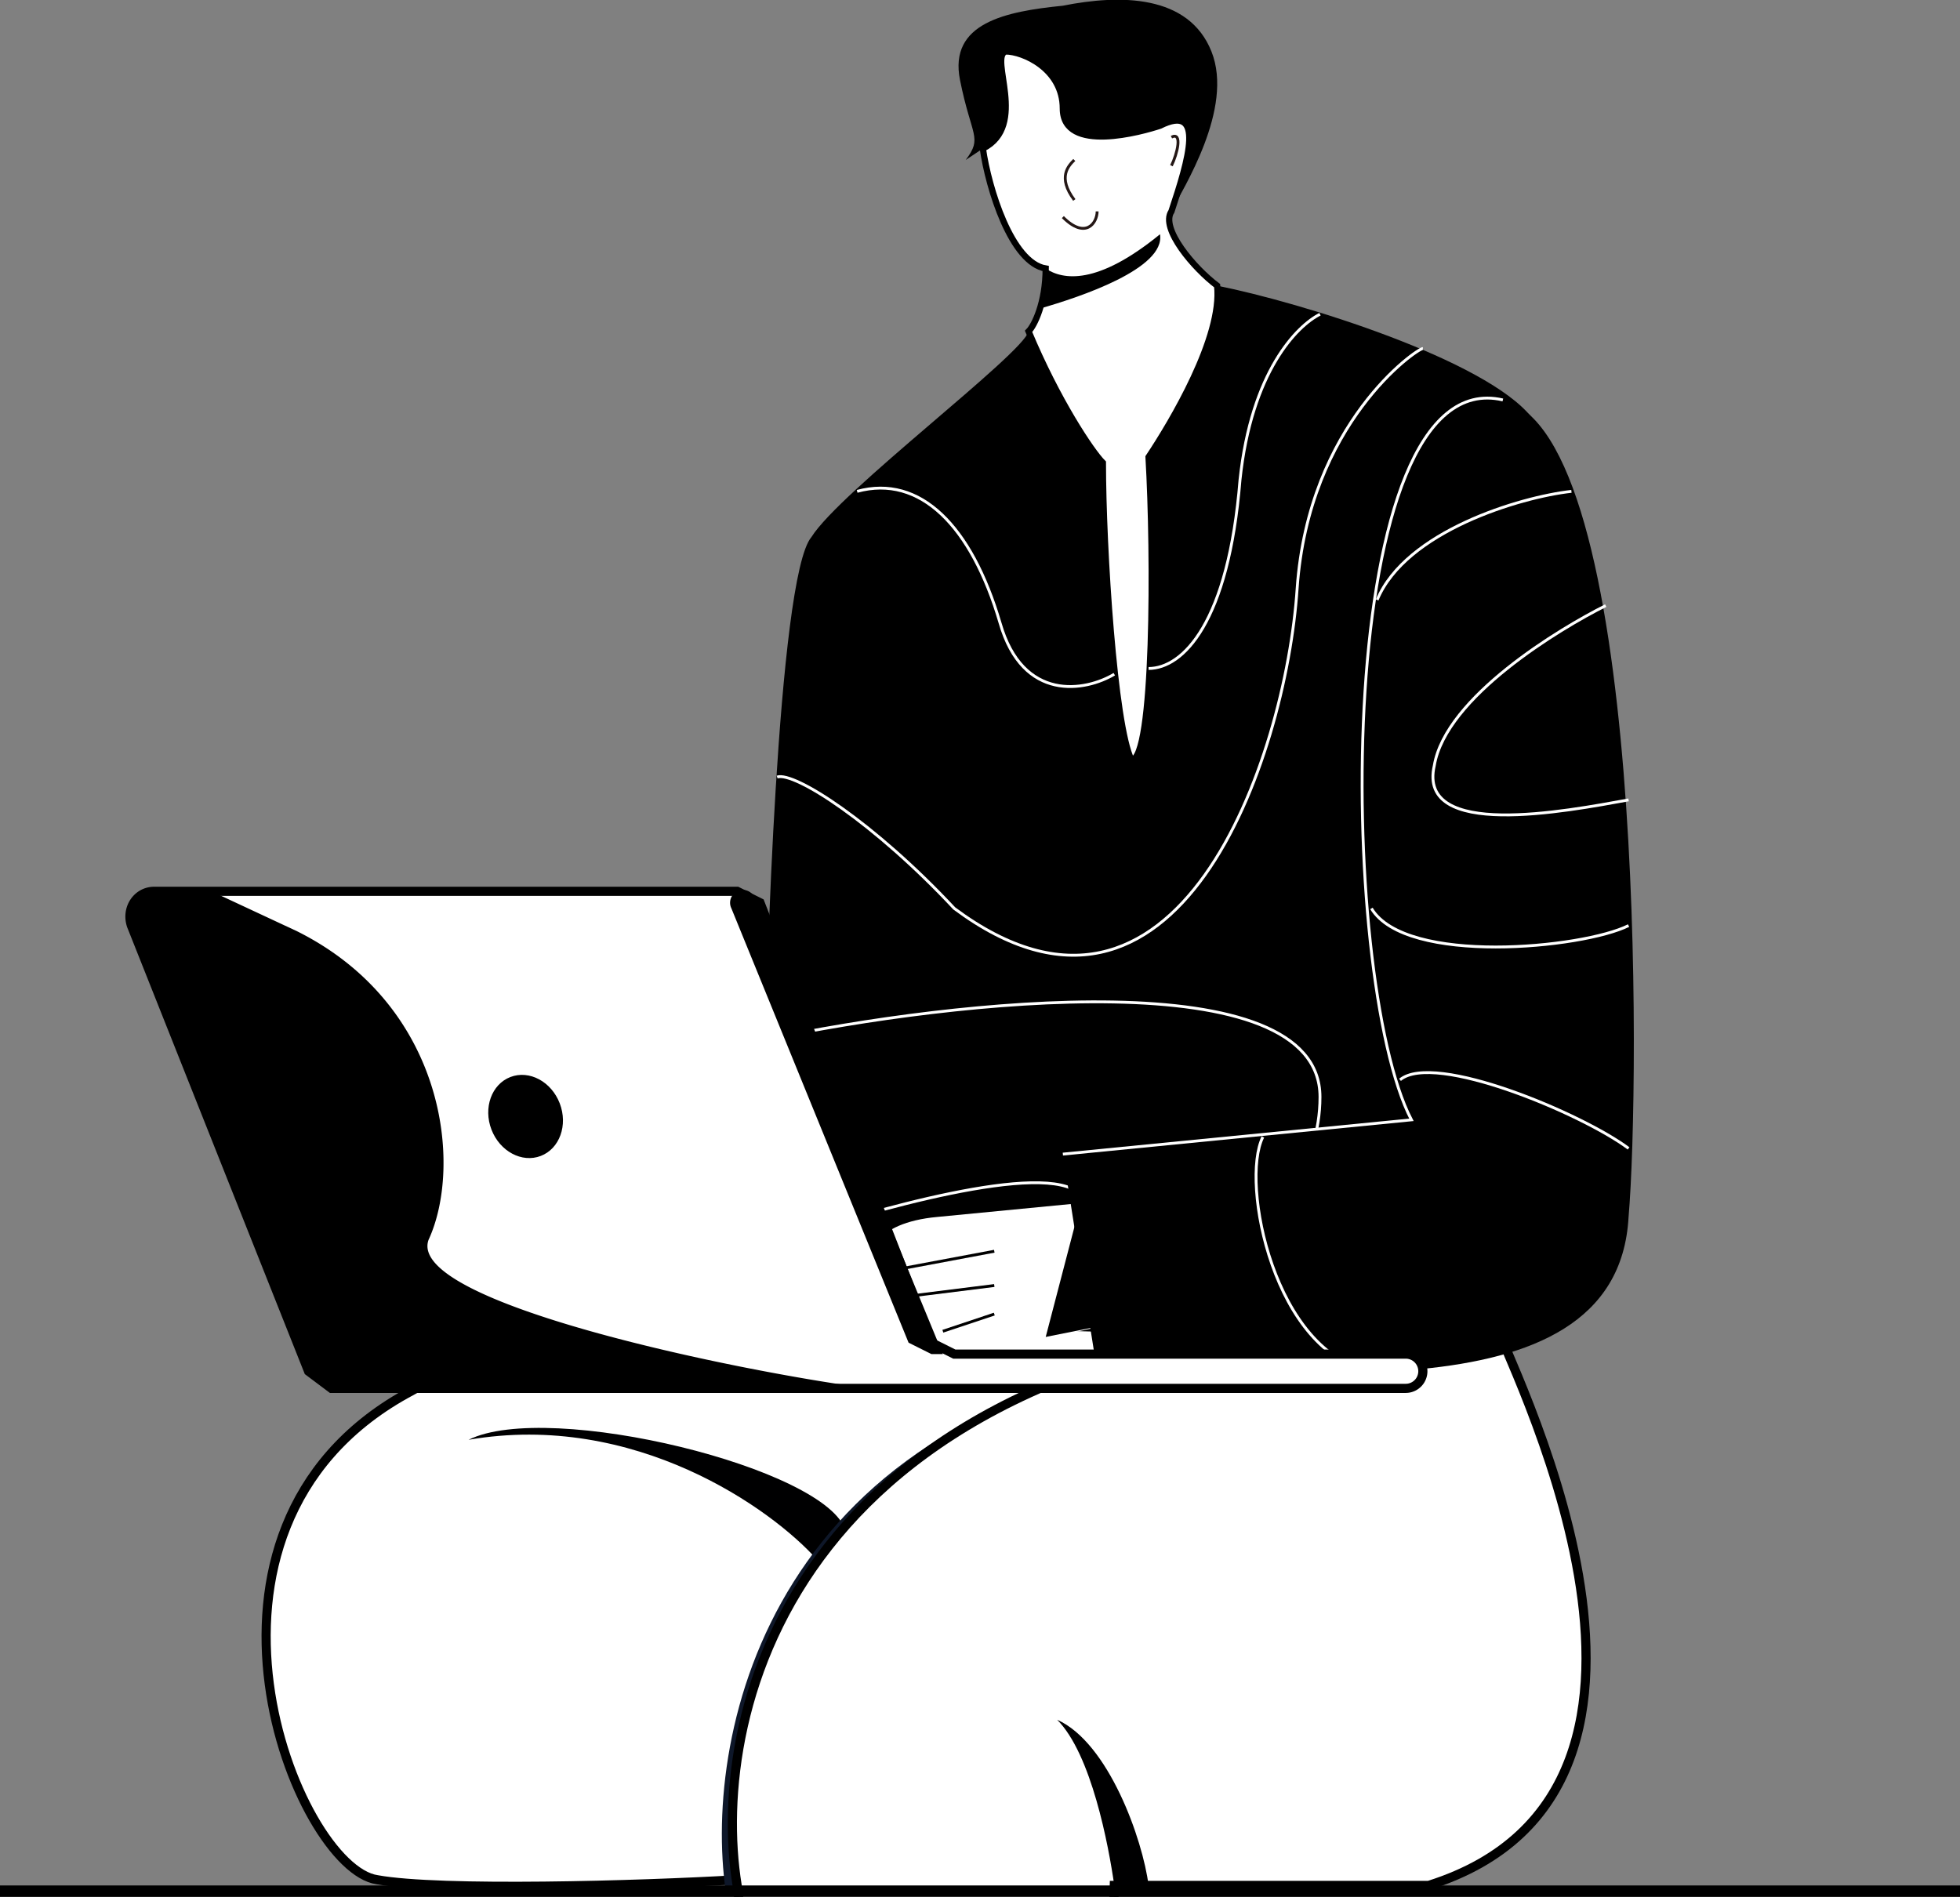 <svg width="343" height="332" fill="none" xmlns="http://www.w3.org/2000/svg"><rect width="100%" height="100%" fill="#808080" stroke="none"/><g clip-path="url(#a)"><path d="M71 244c-43 24-19 83-5 85 11 2 46 1 63 0l133-98-77-10c-24 0-80 4-114 23Z" fill="#fff"/><path d="M129 329s1 0 0 0Zm0 0c-17 1-52 2-63 0-14-2-38-61 5-85 34-19 90-23 114-23l77 10-133 98Z" stroke="#000" stroke-width="1.6"/><path d="M82 252c29-5 53 12 61 21l5-5c-3-11-52-23-66-16Z" fill="#000001"/><path d="m127 331 2-1 109-80c-5-1-17-6-28-13-75 9-87 66-83 94Z" fill="#0E1729"/><path d="M250 330c54-17 12-95 12-98l-20-2c-103 6-118 69-113 100l18 143h44l4-143h55Z" fill="#fff" stroke="#000" stroke-width="1.6"/><path d="M185 301c6 6 9 22 10 29h6c-1-8-7-25-16-29Z" fill="#000001"/><path fill="#000" d="M0 330h351v2H0z"/><path d="M193 81c-2-2-8-11-13-23 1-1 3-5 3-11-6-1-10-14-11-21 8-4 1-16 4-17 3 0 10 3 10 10 0 8 14 4 17 3 8-4 5 6 2 15-2 3 4 10 8 13 1 9-8 24-12 30 1 17 1 53-3 53-3-6-5-37-5-52Z" fill="#fff" stroke="#000" stroke-width="1.1"/><path d="M188 28c-1 1-3 3 0 7M192 37c0 2-2 5-6 1M205 29c1-2 2-6 0-5" stroke="#241715" stroke-width=".5"/><path d="m182 54 1-7c3 2 9 3 20-6 1 6-14 11-21 13ZM212 9c4 10-5 24-7 28 3-9 6-19-2-15-3 2-17 5-17-3 0-7-7-10-10-10-3 1 4 13-4 17l-3 2c3-4 1-4-1-14s8-12 18-13c10-2 22-2 26 8ZM268 73c-8-10-40-20-55-23 1 9-8 24-12 30 1 17 1 53-3 53-3-6-5-37-5-52-2-2-8-11-13-23-1 4-33 28-38 36-6 7-8 81-8 88 0 6-2 50 18 50l111 3c5-50 12-152 5-162Z" fill="#000"/><path d="M134 182c33-7 97-14 97 10s-30 37-45 41m45-178c-4 2-12 10-14 29-2 25-10 33-16 33m-6 1c-5 3-16 5-20-9-5-17-14-26-25-23m99-25c-1 0-20 13-22 42-2 30-21 85-60 56-14-15-28-24-31-23m44 97c5-5 14-17 9-24-6-6-37 3-52 8M271 88c-13 8-37 33-29 71 8 21 20 19 26 15m-2 29c-8 0-22 7-19 32" stroke="#fff" stroke-width=".5"/><path d="m198 231-3-21-31 3c-11 1-14 7-6 9-4 0-9 5-2 7-5 2 4 4 8 4-2 0-6 1-6 4 1 2 27-3 40-6Z" fill="#fff"/><path d="m198 231-3-21-6 1-6 23 15-3Z" fill="#000"/><path d="m165 233 9-3M158 227l16-2M158 222l16-3" stroke="#000" stroke-width=".5"/><path d="M285 213c2-23 3-137-22-143-30-7-29 101-16 126l-61 6 6 38c29-2 91 10 93-27Z" fill="#000"/><path d="M263 70c-30-7-29 101-16 126l-61 6" stroke="#fff" stroke-width=".5"/><path d="M275 86c-9 1-29 7-34 19m40 1c-8 4-28 16-30 28-3 13 23 8 34 6m0 22c-8 4-39 7-45-3m45 42c-8-6-34-17-40-12m-24 10c-4 8 2 38 19 41" stroke="#fff" stroke-width=".5"/><path d="M27 156h102l4 2 30 77 4 2h79a3 3 0 0 1 0 6H58l-4-3-31-78c-1-3 1-6 4-6Z" fill="#fff" stroke="#000" stroke-width="1.6"/><path d="m132 157 33 80h-2l-4-2-31-76a2 2 0 1 1 4-2ZM54 240l-31-78c-1-3 1-6 4-6h10l15 7c26 13 29 41 23 54-4 11 54 23 77 26H58l-4-3Z" fill="#000"/><ellipse cx="6.4" cy="7.4" rx="6.4" ry="7.4" transform="scale(-1 1) rotate(21 -550 -164)" fill="#000"/></g><defs><clipPath id="a"><path fill="#fff" transform="translate(-145)" d="M0 0h495v332H0z"/></clipPath></defs></svg>